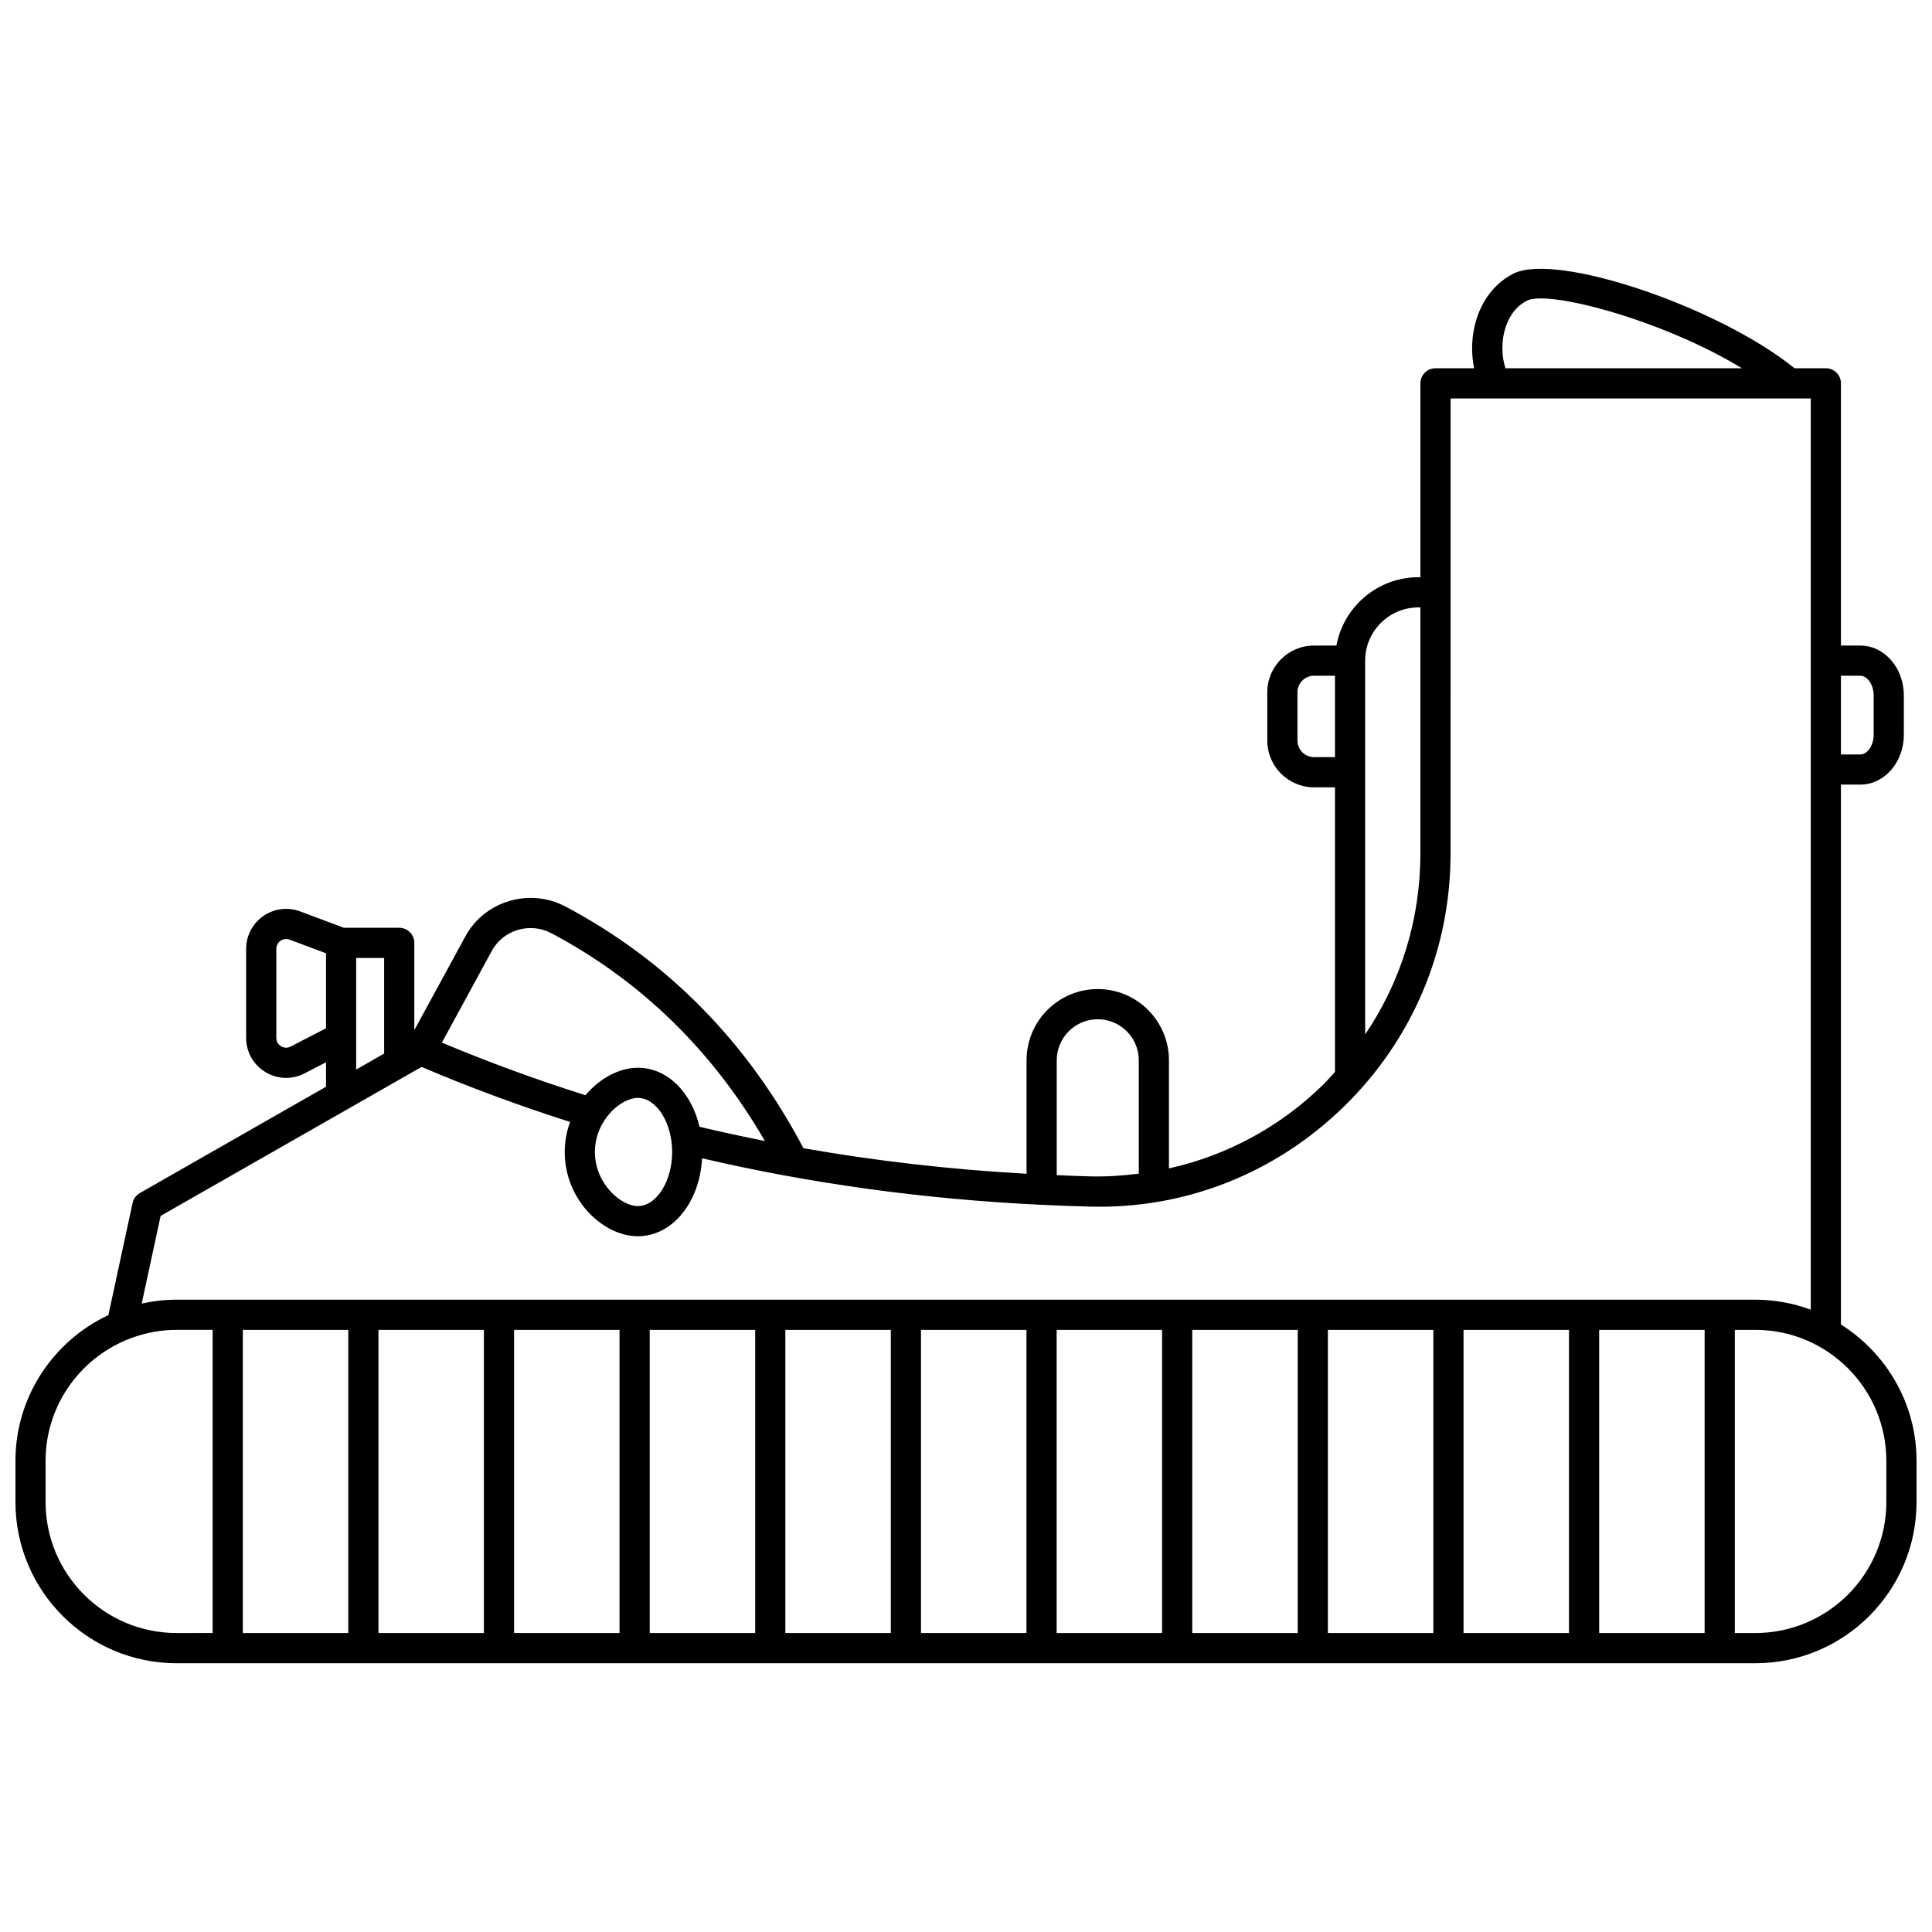 <?xml version="1.0" encoding="UTF-8"?>
<!-- Uploaded to: SVG Repo, www.svgrepo.com, Generator: SVG Repo Mixer Tools -->
<svg width="800px" height="800px" version="1.1" viewBox="144 144 512 512" xmlns="http://www.w3.org/2000/svg">
 <defs>
  <clipPath id="a">
   <path d="m148.09 215h503.81v370h-503.81z"/>
  </clipPath>
 </defs>
 <g clip-path="url(#a)">
  <path d="m631.87 495.01v-143.08h5.148c6.348 0 11.516-5.91 11.516-13.176v-10.496c0-7.266-5.168-13.176-11.516-13.176h-5.148v-69.492c0-2.207-1.789-4-4-4h-8.305c-19.98-16.188-62.996-30.82-74.453-25.086-4.637 2.32-8.129 6.617-9.836 12.102-1.316 4.227-1.484 8.82-0.621 12.984h-10.234c-2.211 0-4 1.793-4 4v51.383h-0.535c-10.82 0-19.832 7.82-21.723 18.105h-5.934c-6.828 0-12.387 5.559-12.387 12.387v12.793c0 6.828 5.559 12.387 12.387 12.387h5.555v75.422c-1.059 1.152-2.062 2.34-3.191 3.438-11.508 11.238-25.559 18.734-40.809 22.137v-28.66c0-10.406-8.465-18.871-18.867-18.871-10.406 0-18.871 8.465-18.871 18.871v30.074c-20.152-1.121-39.914-3.391-59.121-6.769-14.836-28.125-36-49.688-63.031-64.031-9.531-5.051-21.449-1.516-26.57 7.898l-13.527 24.844v-23.129c0-2.207-1.789-4-4-4h-14.68l-11.566-4.336c-3.25-1.219-6.902-0.773-9.762 1.215-2.856 1.98-4.562 5.238-4.562 8.711v23.582c0 3.734 1.906 7.117 5.09 9.055 1.703 1.035 3.598 1.555 5.508 1.555 1.664 0 3.332-0.398 4.879-1.195l5.695-2.945v6.481l-49.344 28.18c-0.984 0.562-1.688 1.52-1.922 2.633l-6.41 29.707c-14.523 6.824-24.629 21.551-24.629 38.629v10.93c0 23.547 19.156 42.703 42.703 42.703l418.4-0.004c23.547 0 42.703-19.156 42.703-42.703v-10.93c0-15.211-8.02-28.555-20.031-36.121zm5.148-171.93c1.875 0 3.519 2.418 3.519 5.18v10.496c0 2.758-1.645 5.18-3.519 5.18h-5.148v-20.855zm-94.102-92.09c0.742-2.398 2.352-5.613 5.773-7.328 5.707-2.852 35.953 5.137 56.957 17.938h-62.676c-1.047-3.18-1.137-7.156-0.055-10.609zm-50.688 113.66c-2.418 0-4.391-1.973-4.391-4.391v-12.793c0-2.418 1.969-4.391 4.391-4.391h5.555v21.574l-5.555 0.004zm13.551-25.574c0-7.777 6.328-14.105 14.105-14.105h0.535v65.211c0 17.379-5.121 33.914-14.641 47.953zm-81.734 105.91c0-5.996 4.879-10.875 10.875-10.875 5.992 0 10.871 4.879 10.871 10.875v30.043c-4.18 0.52-8.406 0.836-12.707 0.73-3.027-0.07-6.031-0.207-9.039-0.328zm-149.7-29.012c3.035-5.574 10.125-7.66 15.797-4.652 23.746 12.598 42.703 31.133 56.562 55.051-5.828-1.16-11.617-2.406-17.328-3.773-2.129-9.152-8.543-15.637-16.328-15.637-4.906 0-10.109 2.762-13.891 7.281-12.887-4.059-25.645-8.742-38.051-13.941zm38.699 38.984c4.922 0 9.086 6.566 9.086 14.332 0 7.766-4.164 14.332-9.086 14.332-4.582 0-11.383-6.019-11.383-14.332 0-8.316 6.797-14.332 11.383-14.332zm-92.02-13.605c-1.172 0.609-2.172 0.145-2.547-0.09-0.379-0.227-1.25-0.902-1.25-2.227v-23.582c0-1.23 0.785-1.906 1.121-2.141 0.34-0.23 1.238-0.727 2.402-0.297l9.648 3.617v19.867zm17.367-23.484h7.41v25.336l-7.41 4.231zm-51.824 68.355 69.152-39.48c12.801 5.457 26.02 10.328 39.355 14.582-0.887 2.449-1.414 5.117-1.414 7.961 0 12.777 10.23 22.328 19.379 22.328 9.145 0 16.387-8.949 17.023-20.656 28.723 6.703 58.875 10.855 89.91 12.328 0.023 0 0.043 0.012 0.066 0.012 0.016 0 0.027-0.008 0.043-0.008 4.254 0.199 8.52 0.363 12.805 0.469 25.219 0.684 49.16-8.82 67.285-26.527 18.215-17.785 28.242-41.598 28.242-67.051l0.004-120.59h95.453v241.49c-4.582-1.688-9.512-2.652-14.676-2.652h-418.4c-3.176 0-6.262 0.375-9.242 1.035zm49.73 30.203v80.336h-27.949v-80.336zm7.996 0h27.949v80.336h-27.949zm35.945 0h27.945v80.336h-27.945zm35.945 0h27.949v80.336h-27.949zm35.945 0h27.945v80.336h-27.945zm35.945 0h27.949v80.336h-27.949zm35.949 0h27.945v80.336h-27.945zm35.941 0h27.949v80.336h-27.949zm35.945 0h27.945v80.336h-27.945zm35.945 0h27.949v80.336h-27.949zm35.949 0h27.945v80.336h-27.945zm-411.72 45.633v-10.93c0-15.211 9.848-28.137 23.496-32.812l0.055 0.012 0.008-0.035c3.504-1.191 7.246-1.871 11.148-1.871h9.559v80.336l-9.559 0.004c-19.137 0.004-34.707-15.566-34.707-34.703zm487.82 0c0 19.137-15.57 34.707-34.707 34.707h-5.449v-80.34h5.449c19.137 0 34.707 15.57 34.707 34.707z"/>
 </g>
</svg>